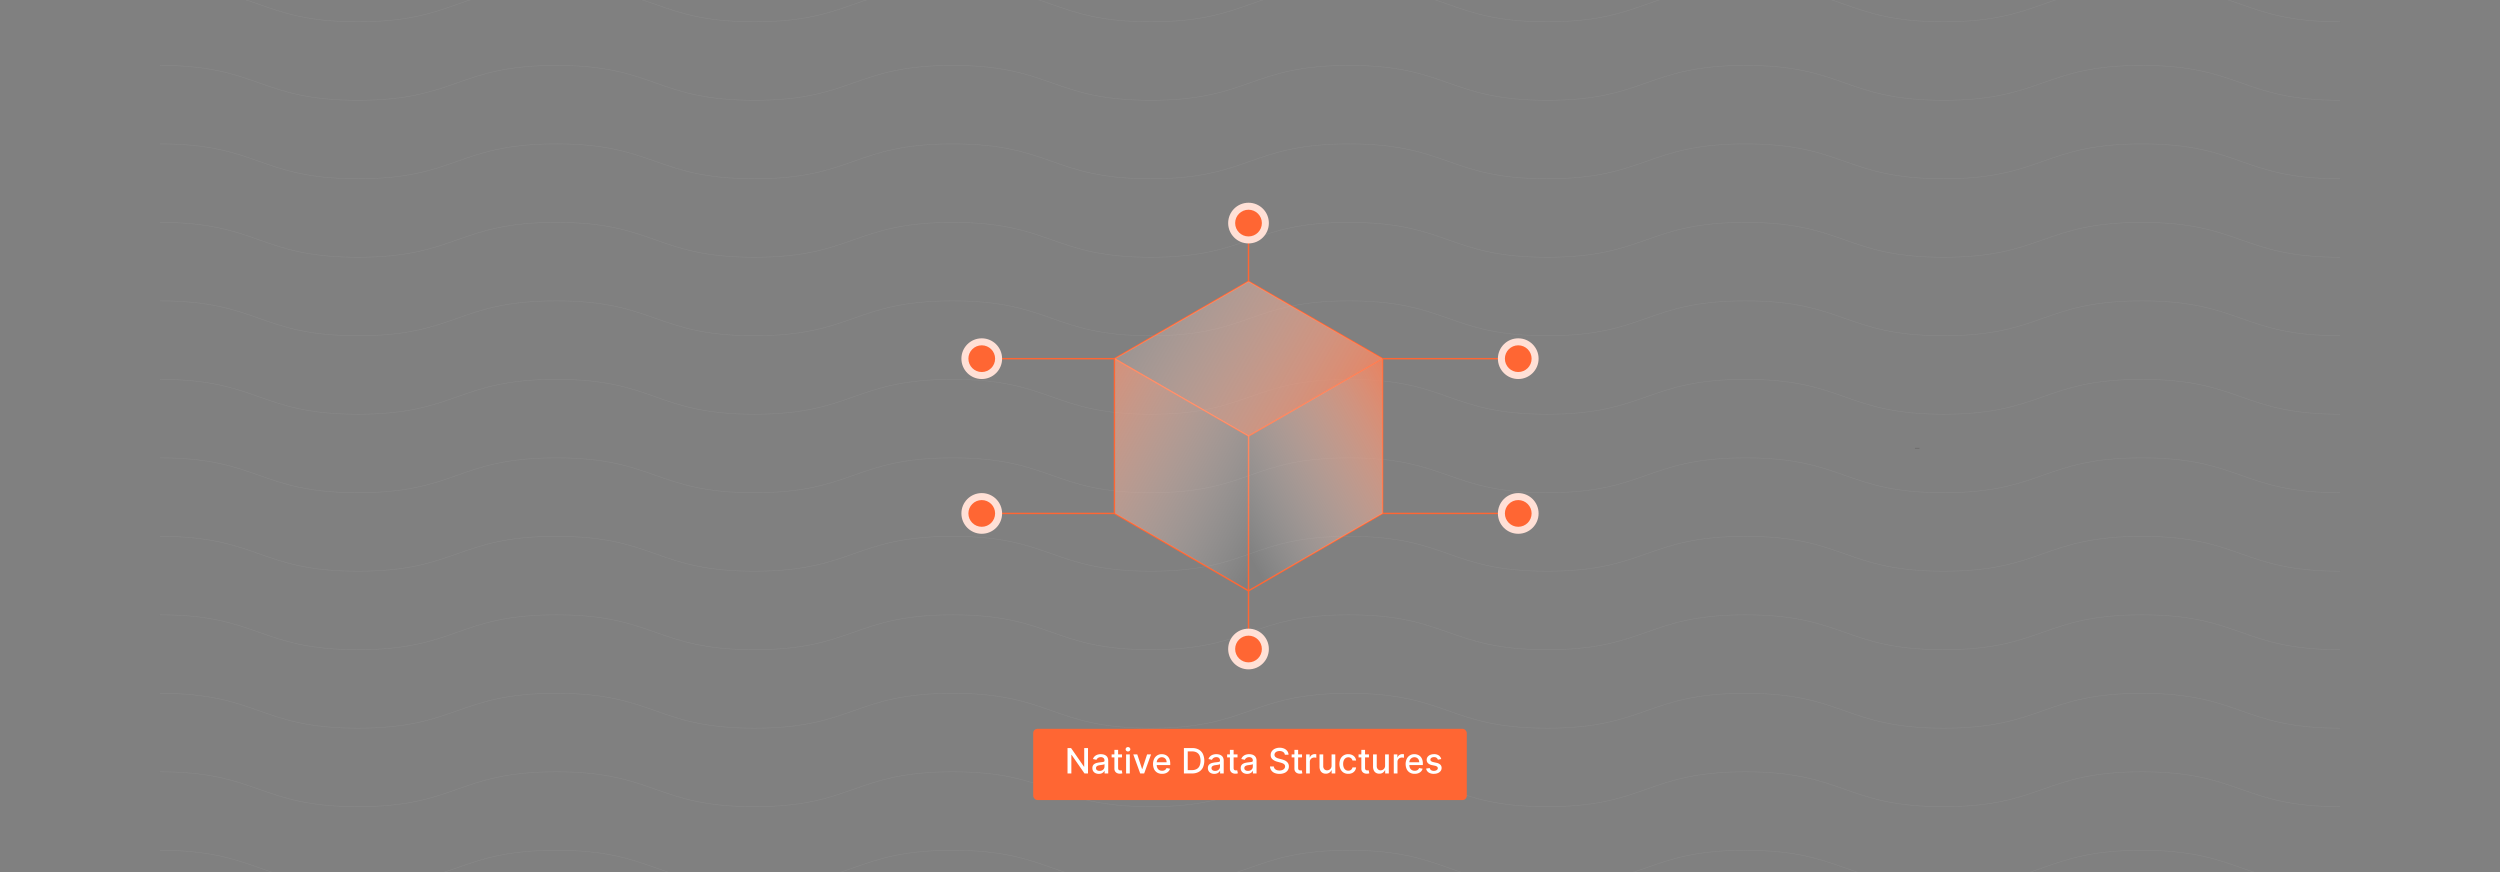 <svg id="Layer_1" data-name="Layer 1" xmlns="http://www.w3.org/2000/svg" xmlns:xlink="http://www.w3.org/1999/xlink" viewBox="0 0 860 300"><rect x="0" y="0" width="860" height="300" fill="#808080" stroke="none"/><defs><linearGradient id="linear-gradient" x1="369.116" y1="88.569" x2="491.328" y2="159.037" gradientUnits="userSpaceOnUse"><stop offset="0" stop-color="#fff" stop-opacity="0"/><stop offset="1" stop-color="#f63"/></linearGradient><linearGradient id="linear-gradient-2" x1="423.096" y1="179.949" x2="501.734" y2="135.524" xlink:href="#linear-gradient"/><linearGradient id="linear-gradient-3" x1="338.605" y1="123.863" x2="439.031" y2="182.076" gradientUnits="userSpaceOnUse"><stop offset="0" stop-color="#f63"/><stop offset="1" stop-color="#fff" stop-opacity="0"/></linearGradient></defs><g opacity="0.35"><path d="M55-4.5c34.088,0,34.088,12,68.177,12,34.09,0,34.09-12,68.18-12s34.091,12,68.181,12,34.09-12,68.179-12,34.091,12,68.182,12,34.091-12,68.181-12,34.089,12,68.179,12c34.091,0,34.091-12,68.182-12s34.092,12,68.184,12c34.094,0,34.094-12,68.187-12S770.907,7.5,805,7.5" fill="none" stroke="#999" stroke-miterlimit="10" stroke-width="0.188"/><path d="M55,22.5c34.088,0,34.088,12,68.177,12,34.09,0,34.09-12,68.18-12s34.091,12,68.181,12,34.09-12,68.179-12,34.091,12,68.182,12,34.091-12,68.181-12,34.089,12,68.179,12c34.091,0,34.091-12,68.182-12s34.092,12,68.184,12c34.094,0,34.094-12,68.187-12s34.094,12,68.187,12" fill="none" stroke="#999" stroke-miterlimit="10" stroke-width="0.188"/><path d="M55,49.5c34.088,0,34.088,12,68.177,12,34.09,0,34.09-12,68.18-12s34.091,12,68.181,12,34.09-12,68.179-12,34.091,12,68.182,12,34.091-12,68.181-12,34.089,12,68.179,12c34.091,0,34.091-12,68.182-12s34.092,12,68.184,12c34.094,0,34.094-12,68.187-12s34.094,12,68.187,12" fill="none" stroke="#999" stroke-miterlimit="10" stroke-width="0.188"/><path d="M55,76.5c34.088,0,34.088,12,68.177,12,34.09,0,34.09-12,68.18-12s34.091,12,68.181,12,34.09-12,68.179-12,34.091,12,68.182,12,34.091-12,68.181-12,34.089,12,68.179,12c34.091,0,34.091-12,68.182-12s34.092,12,68.184,12c34.094,0,34.094-12,68.187-12s34.094,12,68.187,12" fill="none" stroke="#999" stroke-miterlimit="10" stroke-width="0.188"/><path d="M55,103.5c34.088,0,34.088,12,68.177,12,34.09,0,34.09-12,68.18-12s34.091,12,68.181,12,34.09-12,68.179-12,34.091,12,68.182,12,34.091-12,68.181-12,34.089,12,68.179,12c34.091,0,34.091-12,68.182-12s34.092,12,68.184,12c34.094,0,34.094-12,68.187-12s34.094,12,68.187,12" fill="none" stroke="#999" stroke-miterlimit="10" stroke-width="0.188"/><path d="M55,130.5c34.088,0,34.088,12,68.177,12,34.09,0,34.09-12,68.18-12s34.091,12,68.181,12,34.09-12,68.179-12,34.091,12,68.182,12,34.091-12,68.181-12,34.089,12,68.179,12c34.091,0,34.091-12,68.182-12s34.092,12,68.184,12c34.094,0,34.094-12,68.187-12s34.094,12,68.187,12" fill="none" stroke="#999" stroke-miterlimit="10" stroke-width="0.188"/><path d="M55,157.5c34.088,0,34.088,12,68.177,12,34.09,0,34.09-12,68.18-12s34.091,12,68.181,12,34.09-12,68.179-12,34.091,12,68.182,12,34.091-12,68.181-12,34.089,12,68.179,12c34.091,0,34.091-12,68.182-12s34.092,12,68.184,12c34.094,0,34.094-12,68.187-12s34.094,12,68.187,12" fill="none" stroke="#999" stroke-miterlimit="10" stroke-width="0.188"/><path d="M55,184.5c34.088,0,34.088,12,68.177,12,34.09,0,34.09-12,68.18-12s34.091,12,68.181,12,34.09-12,68.179-12,34.091,12,68.182,12,34.091-12,68.181-12,34.089,12,68.179,12c34.091,0,34.091-12,68.182-12s34.092,12,68.184,12c34.094,0,34.094-12,68.187-12s34.094,12,68.187,12" fill="none" stroke="#999" stroke-miterlimit="10" stroke-width="0.188"/><path d="M55,211.5c34.088,0,34.088,12,68.177,12,34.09,0,34.09-12,68.18-12s34.091,12,68.181,12,34.09-12,68.179-12,34.091,12,68.182,12,34.091-12,68.181-12,34.089,12,68.179,12c34.091,0,34.091-12,68.182-12s34.092,12,68.184,12c34.094,0,34.094-12,68.187-12s34.094,12,68.187,12" fill="none" stroke="#999" stroke-miterlimit="10" stroke-width="0.188"/><path d="M55,238.5c34.088,0,34.088,12,68.177,12,34.09,0,34.09-12,68.18-12s34.091,12,68.181,12,34.09-12,68.179-12,34.091,12,68.182,12,34.091-12,68.181-12,34.089,12,68.179,12c34.091,0,34.091-12,68.182-12s34.092,12,68.184,12c34.094,0,34.094-12,68.187-12s34.094,12,68.187,12" fill="none" stroke="#999" stroke-miterlimit="10" stroke-width="0.188"/><path d="M55,265.5c34.088,0,34.088,12,68.177,12,34.09,0,34.09-12,68.18-12s34.091,12,68.181,12,34.09-12,68.179-12,34.091,12,68.182,12,34.091-12,68.181-12,34.089,12,68.179,12c34.091,0,34.091-12,68.182-12s34.092,12,68.184,12c34.094,0,34.094-12,68.187-12s34.094,12,68.187,12" fill="none" stroke="#999" stroke-miterlimit="10" stroke-width="0.188"/><path d="M55,292.5c34.088,0,34.088,12,68.177,12,34.09,0,34.09-12,68.18-12s34.091,12,68.181,12,34.09-12,68.179-12,34.091,12,68.182,12,34.091-12,68.181-12,34.089,12,68.179,12c34.091,0,34.091-12,68.182-12s34.092,12,68.184,12c34.094,0,34.094-12,68.187-12s34.094,12,68.187,12" fill="none" stroke="#999" stroke-miterlimit="10" stroke-width="0.188"/><line x1="660.282" y1="154.181" x2="658.75" y2="154.181" fill="none" stroke="#231f20" stroke-miterlimit="10" stroke-width="0.188"/></g><rect x="55" width="750" height="300" fill="none"/><rect x="355.423" y="250.717" width="149.154" height="24.498" rx="1.468" fill="#f63"/><path d="M374.272,257.339v8.727h-1.21l-4.436-6.401h-.081v6.401h-1.316V257.339h1.219l4.44,6.409h.081V257.339Z" fill="#fff"/><path d="M377.992,266.211a2.646,2.646,0,0,1-1.125-.232,1.864,1.864,0,0,1-.794-.675,1.933,1.933,0,0,1-.292-1.087,1.759,1.759,0,0,1,.213-.912,1.572,1.572,0,0,1,.575-.567,3.02,3.02,0,0,1,.81-.316,8.01,8.01,0,0,1,.912-.162q.588-.068.955-.113a1.379,1.379,0,0,0,.533-.147.36.36,0,0,0,.166-.333v-.03a1.155,1.155,0,0,0-.313-.865,1.28,1.28,0,0,0-.931-.307,1.622,1.622,0,0,0-1.012.284,1.538,1.538,0,0,0-.509.628l-1.197-.273a2.307,2.307,0,0,1,.625-.965,2.543,2.543,0,0,1,.948-.537,3.751,3.751,0,0,1,1.129-.169,4.109,4.109,0,0,1,.833.092,2.485,2.485,0,0,1,.827.335,1.85,1.85,0,0,1,.633.692,2.407,2.407,0,0,1,.248,1.165v4.347H379.978v-.895h-.051a1.802,1.802,0,0,1-.371.486,1.975,1.975,0,0,1-.635.397A2.478,2.478,0,0,1,377.992,266.211Zm.277-1.023a1.844,1.844,0,0,0,.905-.208,1.472,1.472,0,0,0,.575-.548,1.412,1.412,0,0,0,.198-.727v-.844a.649.649,0,0,1-.262.126,3.619,3.619,0,0,1-.441.098c-.165.027-.325.051-.481.073s-.287.039-.392.053a3.101,3.101,0,0,0-.675.158,1.155,1.155,0,0,0-.486.317.799.799,0,0,0-.181.547.81.81,0,0,0,.35.714A1.534,1.534,0,0,0,378.27,265.188Z" fill="#fff"/><path d="M385.974,259.521v1.022h-3.576v-1.022Zm-2.617-1.568h1.274v6.192a1.109,1.109,0,0,0,.11.556.564.564,0,0,0,.288.251,1.091,1.091,0,0,0,.385.066,1.452,1.452,0,0,0,.269-.021c.077-.014.136-.025.179-.034l.23,1.052a2.221,2.221,0,0,1-.316.088,2.67,2.67,0,0,1-.511.049,2.24,2.24,0,0,1-.938-.179,1.604,1.604,0,0,1-.703-.58,1.701,1.701,0,0,1-.269-.984Z" fill="#fff"/><path d="M388.023,258.511a.797.797,0,0,1-.569-.224.728.728,0,0,1,0-1.074.835.835,0,0,1,1.138,0,.728.728,0,0,1,0,1.074A.797.797,0,0,1,388.023,258.511Zm-.643,7.556v-6.546h1.274v6.546Z" fill="#fff"/><path d="M395.967,259.521l-2.373,6.546H392.23l-2.378-6.546H391.22l1.658,5.037h.068l1.653-5.037Z" fill="#fff"/><path d="M399.755,266.198a3.195,3.195,0,0,1-1.664-.415,2.774,2.774,0,0,1-1.074-1.172,4.362,4.362,0,0,1,0-3.548,2.823,2.823,0,0,1,2.648-1.628,3.212,3.212,0,0,1,1.074.184,2.608,2.608,0,0,1,.933.575,2.71,2.71,0,0,1,.652,1.016,4.255,4.255,0,0,1,.239,1.515v.452H397.36v-.955h3.954a1.895,1.895,0,0,0-.204-.893,1.552,1.552,0,0,0-.573-.616,1.615,1.615,0,0,0-.863-.226,1.663,1.663,0,0,0-.935.262,1.772,1.772,0,0,0-.614.682,1.969,1.969,0,0,0-.215.91v.746a2.455,2.455,0,0,0,.232,1.116,1.638,1.638,0,0,0,.65.701,1.919,1.919,0,0,0,.976.241,1.987,1.987,0,0,0,.661-.104,1.4,1.4,0,0,0,.516-.313,1.371,1.371,0,0,0,.332-.516l1.206.217a2.185,2.185,0,0,1-.518.932,2.498,2.498,0,0,1-.934.617A3.473,3.473,0,0,1,399.755,266.198Z" fill="#fff"/><path d="M410.089,266.067h-2.825V257.339h2.914a4.396,4.396,0,0,1,2.203.522,3.481,3.481,0,0,1,1.413,1.496,5.778,5.778,0,0,1-.004,4.677,3.499,3.499,0,0,1-1.434,1.507A4.569,4.569,0,0,1,410.089,266.067Zm-1.509-1.151h1.436a3.305,3.305,0,0,0,1.658-.377,2.349,2.349,0,0,0,.989-1.095,4.834,4.834,0,0,0,.002-3.496,2.33,2.33,0,0,0-.969-1.087,3.162,3.162,0,0,0-1.598-.371H408.58Z" fill="#fff"/><path d="M417.725,266.211a2.646,2.646,0,0,1-1.125-.232,1.864,1.864,0,0,1-.794-.675,1.933,1.933,0,0,1-.292-1.087,1.759,1.759,0,0,1,.213-.912,1.572,1.572,0,0,1,.575-.567,3.019,3.019,0,0,1,.81-.316,8.01,8.01,0,0,1,.912-.162q.588-.068.955-.113a1.379,1.379,0,0,0,.533-.147.36.36,0,0,0,.166-.333v-.03a1.155,1.155,0,0,0-.313-.865,1.28,1.28,0,0,0-.931-.307,1.622,1.622,0,0,0-1.012.284,1.538,1.538,0,0,0-.509.628l-1.197-.273a2.308,2.308,0,0,1,.625-.965,2.543,2.543,0,0,1,.948-.537,3.751,3.751,0,0,1,1.129-.169,4.108,4.108,0,0,1,.833.092,2.485,2.485,0,0,1,.827.335,1.85,1.85,0,0,1,.633.692,2.407,2.407,0,0,1,.248,1.165v4.347h-1.245v-.895H419.66a1.802,1.802,0,0,1-.371.486,1.975,1.975,0,0,1-.635.397A2.478,2.478,0,0,1,417.725,266.211Zm.277-1.023a1.844,1.844,0,0,0,.905-.208,1.472,1.472,0,0,0,.575-.548,1.412,1.412,0,0,0,.198-.727v-.844a.65.65,0,0,1-.262.126,3.619,3.619,0,0,1-.441.098c-.165.027-.325.051-.481.073s-.287.039-.392.053a3.101,3.101,0,0,0-.675.158,1.155,1.155,0,0,0-.486.317.799.799,0,0,0-.181.547.81.81,0,0,0,.35.714A1.534,1.534,0,0,0,418.002,265.188Z" fill="#fff"/><path d="M425.707,259.521v1.022h-3.576v-1.022Zm-2.617-1.568h1.274v6.192a1.109,1.109,0,0,0,.11.556.564.564,0,0,0,.288.251,1.092,1.092,0,0,0,.385.066,1.452,1.452,0,0,0,.269-.021c.077-.014.136-.025.179-.034l.23,1.052a2.221,2.221,0,0,1-.316.088,2.67,2.67,0,0,1-.511.049,2.24,2.24,0,0,1-.938-.179,1.604,1.604,0,0,1-.703-.58,1.701,1.701,0,0,1-.269-.984Z" fill="#fff"/><path d="M429.018,266.211a2.646,2.646,0,0,1-1.125-.232,1.865,1.865,0,0,1-.794-.675,1.934,1.934,0,0,1-.292-1.087,1.76,1.76,0,0,1,.213-.912,1.573,1.573,0,0,1,.575-.567,3.02,3.02,0,0,1,.81-.316,8.002,8.002,0,0,1,.912-.162q.588-.068.955-.113a1.379,1.379,0,0,0,.533-.147.36.36,0,0,0,.166-.333v-.03a1.155,1.155,0,0,0-.313-.865,1.279,1.279,0,0,0-.931-.307,1.622,1.622,0,0,0-1.012.284,1.538,1.538,0,0,0-.509.628l-1.197-.273a2.307,2.307,0,0,1,.625-.965,2.543,2.543,0,0,1,.948-.537,3.751,3.751,0,0,1,1.129-.169,4.109,4.109,0,0,1,.833.092,2.488,2.488,0,0,1,.827.335,1.859,1.859,0,0,1,.633.692,2.407,2.407,0,0,1,.247,1.165v4.347h-1.244v-.895h-.052a1.798,1.798,0,0,1-.371.486,1.973,1.973,0,0,1-.635.397A2.478,2.478,0,0,1,429.018,266.211Zm.277-1.023a1.844,1.844,0,0,0,.905-.208,1.472,1.472,0,0,0,.575-.548,1.412,1.412,0,0,0,.198-.727v-.844a.649.649,0,0,1-.262.126,3.619,3.619,0,0,1-.441.098c-.165.027-.325.051-.481.073s-.287.039-.392.053a3.101,3.101,0,0,0-.675.158,1.155,1.155,0,0,0-.486.317.799.799,0,0,0-.181.547.81.81,0,0,0,.35.714A1.534,1.534,0,0,0,429.295,265.188Z" fill="#fff"/><path d="M441.985,259.631a1.255,1.255,0,0,0-.562-.94,2.176,2.176,0,0,0-1.244-.335,2.345,2.345,0,0,0-.93.169,1.442,1.442,0,0,0-.607.46,1.093,1.093,0,0,0-.215.663.956.956,0,0,0,.147.537,1.236,1.236,0,0,0,.388.378,2.695,2.695,0,0,0,.518.251q.277.1.532.164l.853.221a6.477,6.477,0,0,1,.856.277,3.438,3.438,0,0,1,.815.46,2.221,2.221,0,0,1,.606.708,2.059,2.059,0,0,1,.232,1.01,2.33,2.33,0,0,1-.381,1.317,2.577,2.577,0,0,1-1.104.908,4.155,4.155,0,0,1-1.745.332,4.244,4.244,0,0,1-1.696-.31,2.617,2.617,0,0,1-1.121-.885,2.549,2.549,0,0,1-.447-1.362h1.321a1.33,1.33,0,0,0,.309.787,1.622,1.622,0,0,0,.694.464,2.766,2.766,0,0,0,.932.151,2.628,2.628,0,0,0,.995-.177,1.639,1.639,0,0,0,.688-.494,1.165,1.165,0,0,0,.251-.744.92.92,0,0,0-.22-.635,1.663,1.663,0,0,0-.592-.409,5.909,5.909,0,0,0-.842-.286l-1.031-.281a3.997,3.997,0,0,1-1.66-.839,1.884,1.884,0,0,1-.611-1.466,2.181,2.181,0,0,1,.409-1.317,2.694,2.694,0,0,1,1.108-.875,3.81,3.81,0,0,1,1.576-.314,3.733,3.733,0,0,1,1.566.311,2.64,2.64,0,0,1,1.071.854,2.17,2.17,0,0,1,.409,1.247Z" fill="#fff"/><path d="M447.9,259.521v1.022h-3.576v-1.022Zm-2.617-1.568h1.274v6.192a1.114,1.114,0,0,0,.11.556.564.564,0,0,0,.288.251,1.094,1.094,0,0,0,.386.066,1.457,1.457,0,0,0,.269-.021q.114-.021.179-.034l.23,1.052a2.259,2.259,0,0,1-.315.088,2.676,2.676,0,0,1-.512.049,2.243,2.243,0,0,1-.938-.179,1.603,1.603,0,0,1-.703-.58,1.704,1.704,0,0,1-.269-.984Z" fill="#fff"/><path d="M449.306,266.067v-6.546h1.231V260.56h.068a1.588,1.588,0,0,1,.633-.833,1.804,1.804,0,0,1,1.029-.305c.079,0,.174.003.283.009s.195.013.258.021v1.219a2.466,2.466,0,0,0-.273-.049,2.782,2.782,0,0,0-.392-.028,1.665,1.665,0,0,0-.804.19,1.425,1.425,0,0,0-.761,1.285v3.998Z" fill="#fff"/><path d="M458.063,263.352v-3.831h1.278v6.546h-1.253v-1.134h-.068a2.031,2.031,0,0,1-.723.871,2.094,2.094,0,0,1-1.233.348,2.186,2.186,0,0,1-1.114-.279,1.913,1.913,0,0,1-.759-.829,3.029,3.029,0,0,1-.274-1.359v-4.163h1.274v4.01a1.497,1.497,0,0,0,.37,1.065,1.259,1.259,0,0,0,.963.397,1.571,1.571,0,0,0,.714-.179,1.523,1.523,0,0,0,.593-.541A1.633,1.633,0,0,0,458.063,263.352Z" fill="#fff"/><path d="M463.808,266.198a2.997,2.997,0,0,1-1.635-.433,2.827,2.827,0,0,1-1.05-1.195,4.334,4.334,0,0,1,.008-3.509,2.88,2.88,0,0,1,1.057-1.195,2.947,2.947,0,0,1,1.607-.431,3.087,3.087,0,0,1,1.329.275,2.429,2.429,0,0,1,.944.77,2.34,2.34,0,0,1,.428,1.155h-1.24a1.492,1.492,0,0,0-.467-.793,1.389,1.389,0,0,0-.974-.332,1.581,1.581,0,0,0-.931.279,1.817,1.817,0,0,0-.62.793,3.047,3.047,0,0,0-.222,1.212,3.18,3.18,0,0,0,.218,1.236,1.827,1.827,0,0,0,.615.806,1.687,1.687,0,0,0,1.599.151,1.346,1.346,0,0,0,.498-.386,1.473,1.473,0,0,0,.283-.605h1.24a2.42,2.42,0,0,1-.413,1.133,2.389,2.389,0,0,1-.923.785A3.017,3.017,0,0,1,463.808,266.198Z" fill="#fff"/><path d="M470.92,259.521v1.022h-3.576v-1.022Zm-2.617-1.568h1.274v6.192a1.115,1.115,0,0,0,.11.556.564.564,0,0,0,.288.251,1.095,1.095,0,0,0,.386.066,1.456,1.456,0,0,0,.269-.021q.114-.021.179-.034l.231,1.052a2.261,2.261,0,0,1-.316.088,2.676,2.676,0,0,1-.512.049,2.243,2.243,0,0,1-.938-.179,1.604,1.604,0,0,1-.703-.58,1.705,1.705,0,0,1-.269-.984Z" fill="#fff"/><path d="M476.472,263.352v-3.831H477.75v6.546h-1.253v-1.134H476.43a2.038,2.038,0,0,1-.723.871,2.094,2.094,0,0,1-1.233.348,2.183,2.183,0,0,1-1.114-.279,1.902,1.902,0,0,1-.759-.829,3.015,3.015,0,0,1-.275-1.359v-4.163H473.6v4.01a1.497,1.497,0,0,0,.371,1.065,1.258,1.258,0,0,0,.963.397,1.574,1.574,0,0,0,.714-.179,1.514,1.514,0,0,0,.592-.541A1.625,1.625,0,0,0,476.472,263.352Z" fill="#fff"/><path d="M479.459,266.067v-6.546H480.69V260.56h.068a1.589,1.589,0,0,1,.633-.833,1.804,1.804,0,0,1,1.029-.305c.079,0,.174.003.283.009s.195.013.258.021v1.219a2.467,2.467,0,0,0-.272-.049,2.784,2.784,0,0,0-.392-.028,1.665,1.665,0,0,0-.804.19,1.425,1.425,0,0,0-.761,1.285v3.998Z" fill="#fff"/><path d="M486.652,266.198a3.197,3.197,0,0,1-1.664-.415,2.776,2.776,0,0,1-1.074-1.172,4.362,4.362,0,0,1,0-3.548,2.824,2.824,0,0,1,2.648-1.628,3.211,3.211,0,0,1,1.074.184,2.61,2.61,0,0,1,.934.575,2.708,2.708,0,0,1,.651,1.016,4.254,4.254,0,0,1,.239,1.515v.452h-5.203v-.955h3.954a1.899,1.899,0,0,0-.204-.893,1.558,1.558,0,0,0-.573-.616,1.617,1.617,0,0,0-.863-.226,1.665,1.665,0,0,0-.936.262,1.77,1.77,0,0,0-.613.682,1.963,1.963,0,0,0-.215.91v.746a2.462,2.462,0,0,0,.232,1.116,1.641,1.641,0,0,0,.65.701,1.917,1.917,0,0,0,.976.241,1.99,1.99,0,0,0,.661-.104,1.409,1.409,0,0,0,.516-.313,1.377,1.377,0,0,0,.332-.516l1.206.217a2.19,2.19,0,0,1-.518.932,2.506,2.506,0,0,1-.934.617A3.476,3.476,0,0,1,486.652,266.198Z" fill="#fff"/><path d="M495.785,261.119l-1.155.205a1.378,1.378,0,0,0-.228-.422,1.163,1.163,0,0,0-.42-.328,1.513,1.513,0,0,0-.661-.128,1.592,1.592,0,0,0-.902.241.72.72,0,0,0-.363.62.651.651,0,0,0,.243.528,1.972,1.972,0,0,0,.784.328l1.04.239a2.791,2.791,0,0,1,1.347.643,1.515,1.515,0,0,1,.443,1.129,1.719,1.719,0,0,1-.339,1.047,2.257,2.257,0,0,1-.942.718,3.506,3.506,0,0,1-1.395.26,3.137,3.137,0,0,1-1.794-.471,1.979,1.979,0,0,1-.853-1.341l1.232-.188a1.169,1.169,0,0,0,.474.727,1.618,1.618,0,0,0,.933.245,1.721,1.721,0,0,0,1.002-.262.767.767,0,0,0,.375-.642.671.671,0,0,0-.229-.516,1.523,1.523,0,0,0-.696-.315l-1.108-.243a2.645,2.645,0,0,1-1.353-.665,1.602,1.602,0,0,1-.438-1.155,1.652,1.652,0,0,1,.324-1.014,2.142,2.142,0,0,1,.894-.68,3.302,3.302,0,0,1,1.309-.245,2.721,2.721,0,0,1,1.671.459A2.151,2.151,0,0,1,495.785,261.119Z" fill="#fff"/><polygon points="475.596 176.621 475.596 123.382 429.489 96.762 383.383 123.382 383.383 176.621 429.489 203.24 475.596 176.621" fill="none" stroke="#f63" stroke-miterlimit="10" stroke-width="0.5"/><line x1="475.599" y1="123.383" x2="429.489" y2="150.003" fill="none" stroke="#f63" stroke-miterlimit="10" stroke-width="0.5"/><line x1="429.489" y1="203.24" x2="429.489" y2="150.001" fill="none" stroke="#f63" stroke-miterlimit="10" stroke-width="0.5"/><polyline points="429.489 150.003 383.379 123.383 337.723 123.383" fill="none" stroke="#f63" stroke-miterlimit="10" stroke-width="0.5"/><polygon points="475.594 123.383 475.594 123.393 429.494 150.003 383.384 123.383 429.494 96.763 475.594 123.383" fill="url(#linear-gradient)"/><line x1="337.723" y1="176.621" x2="383.383" y2="176.621" fill="none" stroke="#f63" stroke-miterlimit="10" stroke-width="0.5"/><line x1="475.596" y1="123.383" x2="521.255" y2="123.383" fill="none" stroke="#f63" stroke-miterlimit="10" stroke-width="0.5"/><line x1="475.596" y1="176.621" x2="521.255" y2="176.621" fill="none" stroke="#f63" stroke-miterlimit="10" stroke-width="0.5"/><line x1="429.489" y1="222.469" x2="429.489" y2="203.238" fill="none" stroke="#f63" stroke-miterlimit="10" stroke-width="0.5"/><circle cx="337.723" cy="123.383" r="7" fill="#ffe0d6"/><circle cx="337.723" cy="123.383" r="4.596" fill="#f63"/><circle cx="337.723" cy="176.621" r="7" fill="#ffe0d6"/><circle cx="337.723" cy="176.621" r="4.596" fill="#f63"/><circle cx="522.277" cy="123.383" r="7" fill="#ffe0d6"/><circle cx="522.277" cy="123.383" r="4.596" fill="#f63"/><circle cx="522.277" cy="176.621" r="7" fill="#ffe0d6"/><circle cx="522.277" cy="176.621" r="4.596" fill="#f63"/><circle cx="429.489" cy="223.26" r="7" fill="#ffe0d6"/><circle cx="429.489" cy="223.26" r="4.596" fill="#f63"/><line x1="429.489" y1="77.531" x2="429.489" y2="96.762" fill="none" stroke="#f63" stroke-miterlimit="10" stroke-width="0.5"/><circle cx="429.489" cy="76.74" r="7" fill="#ffe0d6"/><circle cx="429.489" cy="76.74" r="4.596" fill="#f63"/><polygon points="475.599 123.383 475.599 176.623 429.489 203.243 429.489 150.003 475.599 123.383" fill="url(#linear-gradient-2)"/><polygon points="429.716 150.003 429.716 203.243 383.606 176.623 383.606 123.383 429.716 150.003" fill="url(#linear-gradient-3)"/></svg>